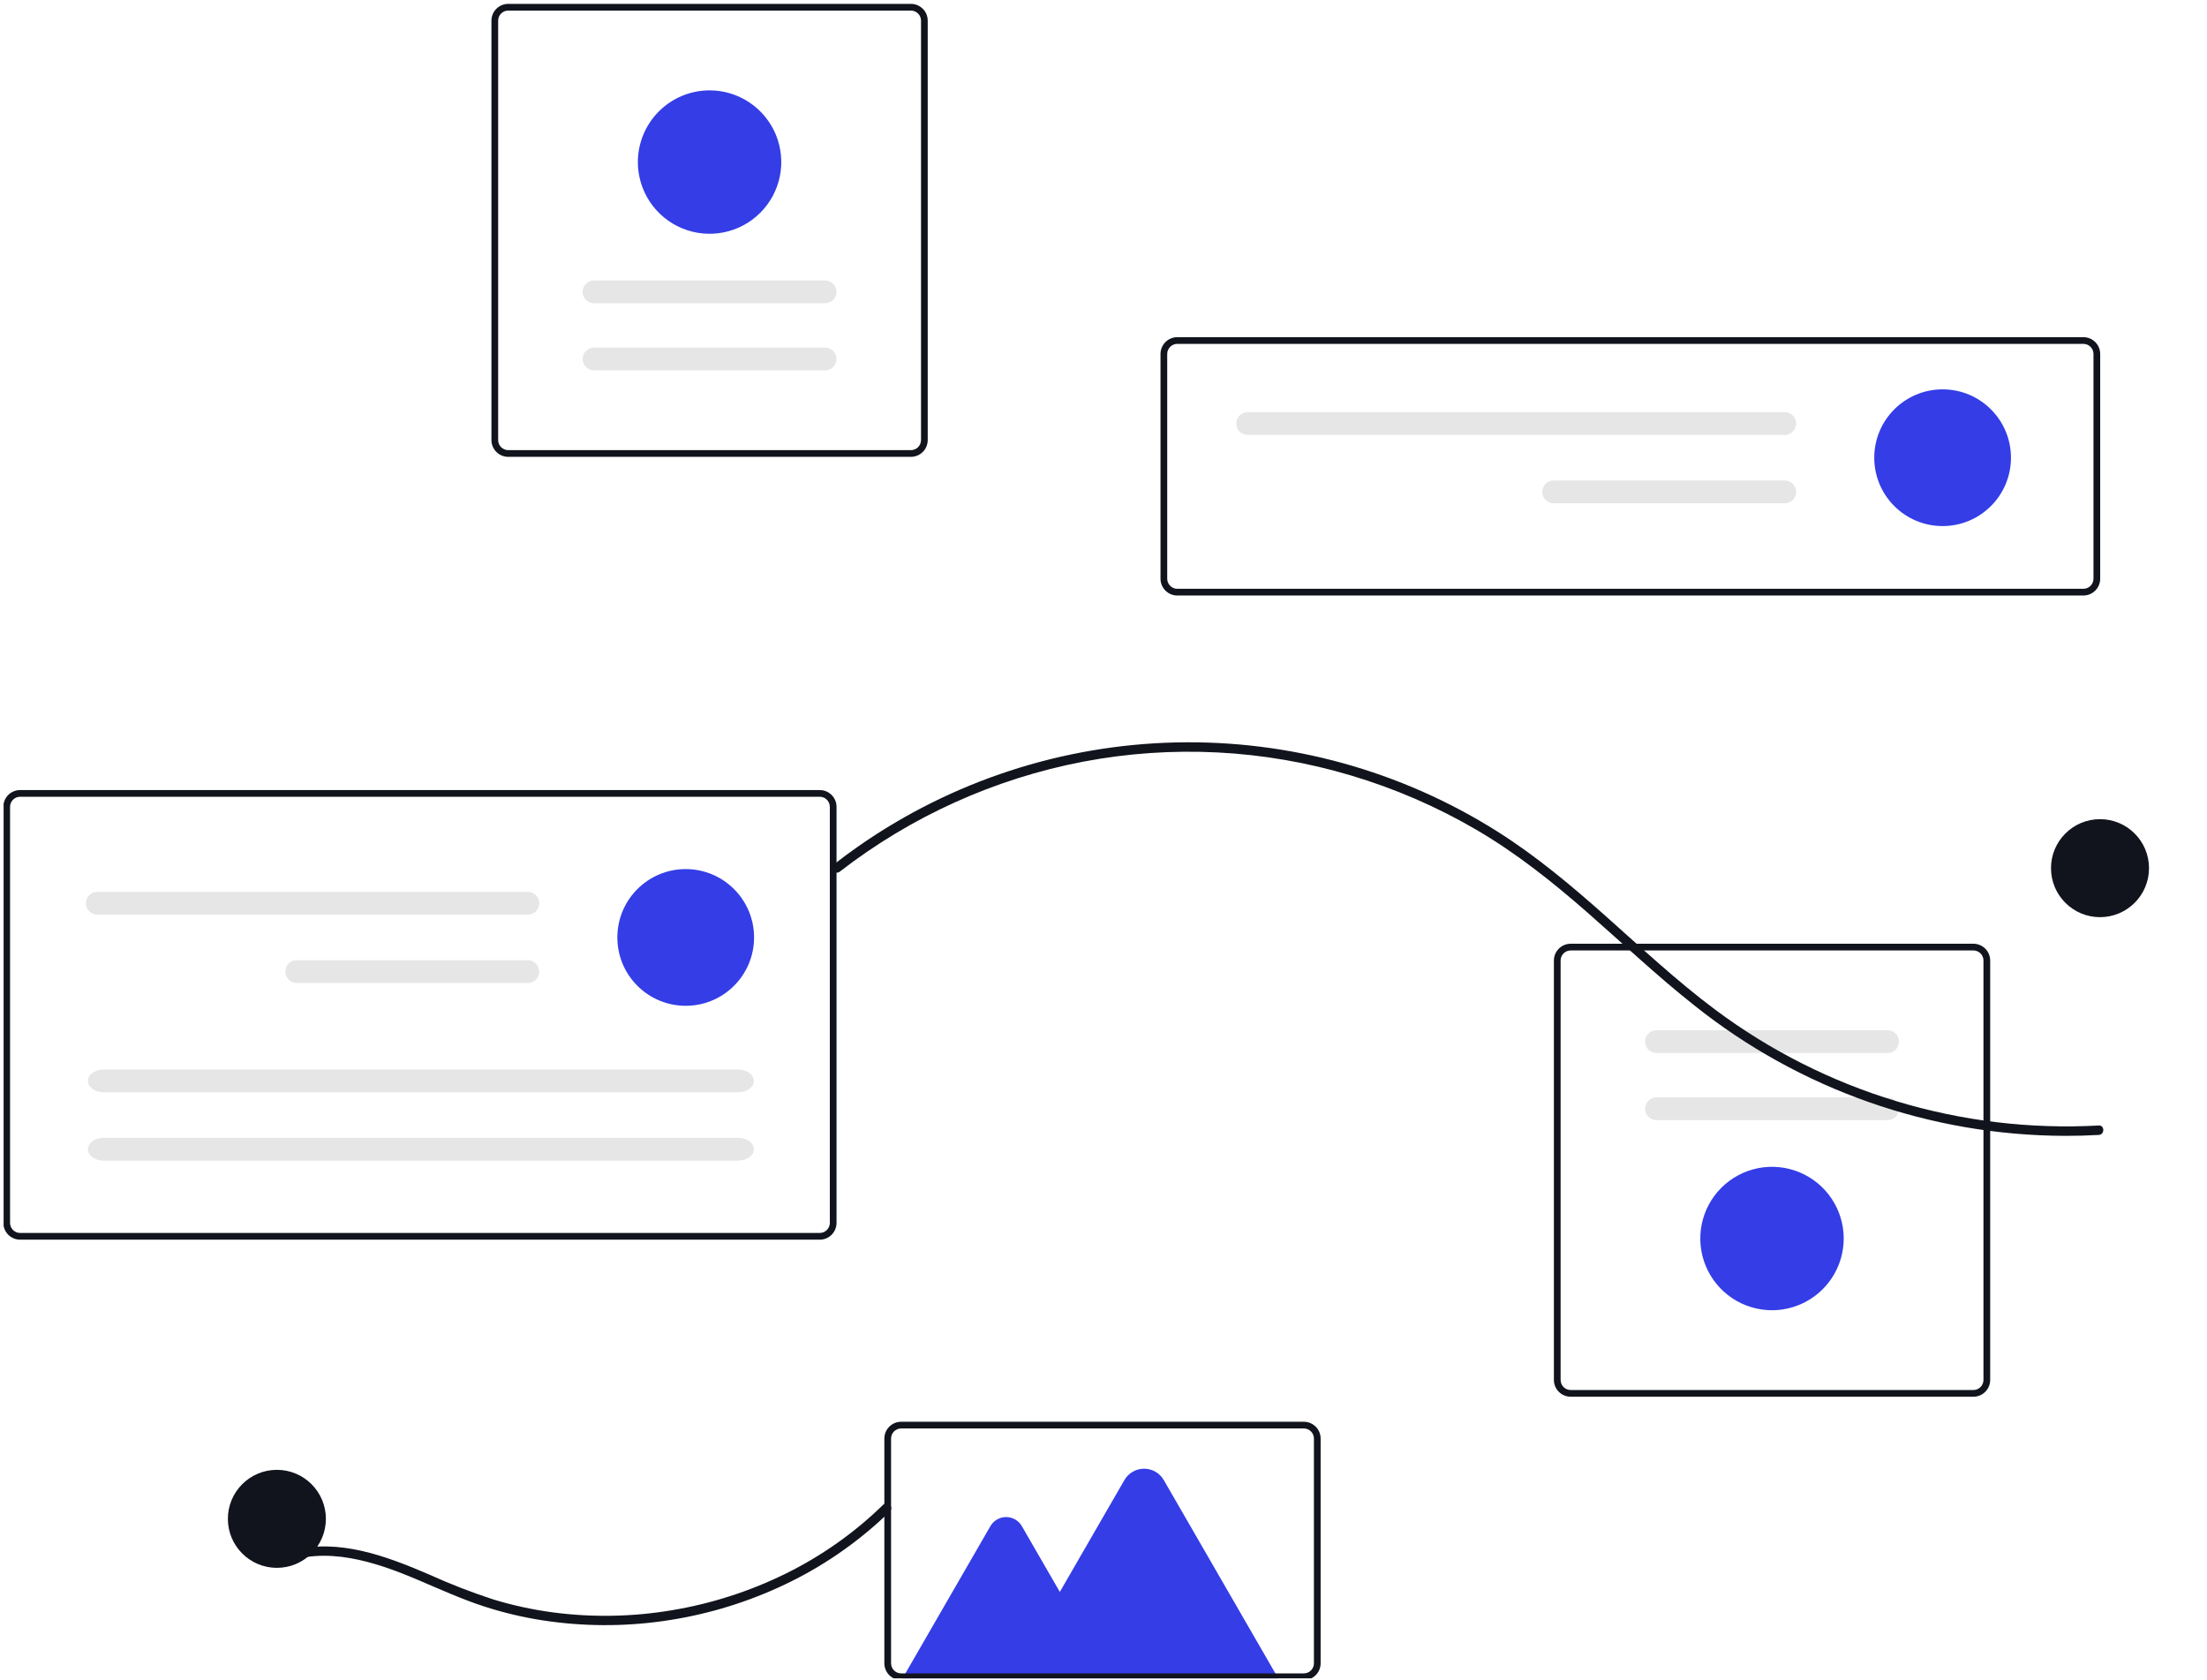 <svg width="431" height="328" viewBox="0 0 431 328" fill="none" xmlns="http://www.w3.org/2000/svg">
<g clip-path="url(#clip0_2963_13621)">
<path d="M406.865 116.293H229.91C229.041 116.292 228.208 115.946 227.594 115.332C226.979 114.717 226.634 113.884 226.633 113.016V69.121C226.634 68.252 226.979 67.419 227.594 66.805C228.208 66.19 229.041 65.845 229.91 65.844H406.865C407.733 65.845 408.566 66.19 409.181 66.805C409.795 67.419 410.141 68.252 410.142 69.121V113.016C410.141 113.884 409.795 114.717 409.181 115.332C408.566 115.946 407.733 116.292 406.865 116.293ZM229.91 67.154C229.388 67.155 228.889 67.362 228.52 67.731C228.152 68.1 227.944 68.599 227.944 69.121V113.016C227.944 113.537 228.152 114.037 228.52 114.405C228.889 114.774 229.388 114.981 229.91 114.982H406.865C407.386 114.981 407.886 114.774 408.254 114.405C408.623 114.037 408.83 113.537 408.831 113.016V69.121C408.83 68.599 408.623 68.1 408.254 67.731C407.886 67.362 407.386 67.155 406.865 67.154L229.91 67.154Z" fill="#12141D"/>
<path d="M379.368 102.732C386.74 102.732 392.717 96.756 392.717 89.384C392.717 82.011 386.74 76.035 379.368 76.035C371.996 76.035 366.02 82.011 366.02 89.384C366.02 96.756 371.996 102.732 379.368 102.732Z" fill="#343DE6"/>
<path d="M243.654 80.484C243.064 80.484 242.499 80.719 242.081 81.136C241.664 81.553 241.43 82.119 241.43 82.709C241.43 83.299 241.664 83.865 242.081 84.282C242.499 84.7 243.064 84.934 243.654 84.934H348.536C349.126 84.934 349.691 84.7 350.109 84.282C350.526 83.865 350.76 83.299 350.76 82.709C350.76 82.119 350.526 81.553 350.109 81.136C349.691 80.719 349.126 80.484 348.536 80.484H243.654Z" fill="#E6E6E6"/>
<path d="M303.401 93.834C302.81 93.834 302.245 94.068 301.827 94.486C301.41 94.903 301.176 95.469 301.176 96.059C301.176 96.649 301.41 97.215 301.827 97.632C302.245 98.049 302.81 98.284 303.401 98.284H348.531C348.824 98.284 349.113 98.227 349.384 98.115C349.654 98.004 349.9 97.84 350.107 97.633C350.314 97.427 350.478 97.181 350.59 96.911C350.702 96.641 350.76 96.351 350.76 96.059C350.76 95.766 350.702 95.477 350.59 95.206C350.478 94.936 350.314 94.691 350.107 94.484C349.9 94.278 349.654 94.114 349.384 94.002C349.113 93.891 348.824 93.834 348.531 93.834H303.401Z" fill="#E6E6E6"/>
<path d="M385.381 272.758H306.734C305.865 272.757 305.032 272.412 304.418 271.797C303.804 271.183 303.458 270.35 303.457 269.481V187.574C303.458 186.705 303.804 185.872 304.418 185.258C305.032 184.643 305.865 184.298 306.734 184.297H385.381C386.25 184.298 387.082 184.643 387.697 185.258C388.311 185.872 388.657 186.705 388.658 187.574V269.481C388.657 270.35 388.311 271.183 387.697 271.797C387.082 272.412 386.25 272.757 385.381 272.758ZM306.734 185.608C306.213 185.608 305.713 185.816 305.344 186.184C304.976 186.553 304.768 187.053 304.768 187.574V269.481C304.768 270.003 304.976 270.502 305.344 270.871C305.713 271.239 306.213 271.447 306.734 271.447H385.381C385.902 271.447 386.402 271.239 386.77 270.871C387.139 270.502 387.346 270.003 387.347 269.481V187.574C387.346 187.053 387.139 186.553 386.77 186.184C386.402 185.816 385.902 185.608 385.381 185.608H306.734Z" fill="#12141D"/>
<path d="M323.486 201.188C322.896 201.188 322.331 201.422 321.913 201.839C321.496 202.256 321.262 202.822 321.262 203.412C321.262 204.002 321.496 204.568 321.913 204.985C322.331 205.403 322.896 205.637 323.486 205.637H368.617C369.207 205.637 369.773 205.403 370.19 204.985C370.608 204.568 370.842 204.002 370.842 203.412C370.842 202.822 370.608 202.256 370.19 201.839C369.773 201.422 369.207 201.188 368.617 201.188H323.486Z" fill="#E6E6E6"/>
<path d="M323.491 214.295C323.198 214.294 322.908 214.352 322.638 214.463C322.368 214.575 322.122 214.738 321.915 214.945C321.708 215.152 321.544 215.397 321.431 215.667C321.319 215.938 321.262 216.227 321.262 216.52C321.262 216.812 321.319 217.102 321.431 217.372C321.544 217.642 321.708 217.888 321.915 218.094C322.122 218.301 322.368 218.465 322.638 218.576C322.908 218.688 323.198 218.745 323.491 218.744H368.621C369.211 218.744 369.777 218.51 370.194 218.093C370.612 217.676 370.846 217.11 370.846 216.52C370.846 215.93 370.612 215.364 370.194 214.947C369.777 214.529 369.211 214.295 368.621 214.295H323.491Z" fill="#E6E6E6"/>
<path d="M346.051 255.867C343.281 255.867 340.573 255.046 338.271 253.507C335.968 251.968 334.173 249.781 333.113 247.222C332.053 244.663 331.776 241.848 332.316 239.131C332.856 236.415 334.19 233.919 336.149 231.961C338.107 230.003 340.602 228.669 343.319 228.128C346.035 227.588 348.851 227.865 351.41 228.925C353.969 229.985 356.156 231.78 357.694 234.083C359.233 236.386 360.054 239.093 360.054 241.863C360.05 245.576 358.573 249.135 355.948 251.761C353.323 254.386 349.763 255.863 346.051 255.867Z" fill="#343DE6"/>
<path d="M99.25 0.754H177.896C178.765 0.755 179.598 1.101 180.212 1.715C180.827 2.329 181.172 3.162 181.173 4.031V85.938C181.172 86.807 180.827 87.64 180.212 88.254C179.598 88.869 178.765 89.214 177.896 89.215H99.25C98.381 89.214 97.548 88.869 96.934 88.254C96.319 87.64 95.974 86.807 95.973 85.938V4.031C95.974 3.162 96.319 2.329 96.934 1.715C97.548 1.101 98.381 0.755 99.25 0.754ZM177.896 87.904C178.418 87.904 178.917 87.697 179.286 87.328C179.655 86.959 179.862 86.46 179.863 85.938V4.031C179.862 3.51 179.655 3.01 179.286 2.641C178.917 2.273 178.418 2.065 177.896 2.065H99.25C98.728 2.065 98.228 2.273 97.86 2.641C97.491 3.01 97.284 3.51 97.284 4.031V85.938C97.284 86.46 97.491 86.959 97.86 87.328C98.228 87.697 98.728 87.904 99.25 87.904H177.896Z" fill="#12141D"/>
<path d="M161.133 72.325C161.723 72.325 162.289 72.09 162.706 71.673C163.123 71.256 163.358 70.69 163.358 70.1C163.358 69.51 163.123 68.944 162.706 68.527C162.289 68.109 161.723 67.875 161.133 67.875H116.002C115.412 67.875 114.846 68.109 114.429 68.527C114.012 68.944 113.777 69.51 113.777 70.1C113.777 70.69 114.012 71.256 114.429 71.673C114.846 72.09 115.412 72.325 116.002 72.325H161.133Z" fill="#E6E6E6"/>
<path d="M161.133 59.217C161.723 59.217 162.289 58.983 162.706 58.566C163.123 58.148 163.358 57.582 163.358 56.992C163.358 56.402 163.123 55.836 162.706 55.419C162.289 55.002 161.723 54.768 161.133 54.768H116.002C115.412 54.768 114.846 55.002 114.429 55.419C114.012 55.836 113.777 56.402 113.777 56.992C113.777 57.582 114.012 58.148 114.429 58.566C114.846 58.983 115.412 59.217 116.002 59.217H161.133Z" fill="#E6E6E6"/>
<path d="M138.57 17.645C141.34 17.645 144.047 18.466 146.35 20.005C148.653 21.543 150.448 23.73 151.508 26.289C152.568 28.848 152.845 31.664 152.305 34.38C151.765 37.097 150.431 39.592 148.472 41.55C146.514 43.509 144.019 44.843 141.302 45.383C138.586 45.923 135.77 45.646 133.211 44.586C130.652 43.526 128.465 41.731 126.926 39.428C125.388 37.126 124.566 34.418 124.566 31.648C124.571 27.936 126.047 24.376 128.673 21.751C131.298 19.125 134.857 17.649 138.57 17.645Z" fill="#343DE6"/>
<path d="M164.014 170.208C177.931 159.429 194.19 152.079 211.476 148.752C228.9 145.432 246.866 146.355 263.858 151.444C272.399 153.987 280.605 157.543 288.302 162.035C296.144 166.62 303.23 172.263 310.048 178.239C316.955 184.292 323.634 190.614 330.845 196.313C351.429 212.767 376.983 221.756 403.336 221.814C405.513 221.817 407.688 221.757 409.862 221.634C411.041 221.569 411.048 219.727 409.862 219.792C383 221.271 356.474 213.256 334.926 197.148C327.453 191.56 320.63 185.171 313.664 178.98C306.911 172.977 299.976 167.138 292.314 162.316C273.573 150.509 251.77 144.482 229.625 144.986C207.481 145.491 185.975 152.505 167.791 165.154C166.062 166.356 164.373 167.612 162.712 168.906C161.777 169.633 163.089 170.928 164.014 170.208Z" fill="#12141D"/>
<path d="M410.106 179.109C415.391 179.109 419.676 174.825 419.676 169.539C419.676 164.254 415.391 159.969 410.106 159.969C404.82 159.969 400.535 164.254 400.535 169.539C400.535 174.825 404.82 179.109 410.106 179.109Z" fill="#12141D"/>
<path d="M54.07 306.176C59.356 306.176 63.641 301.891 63.641 296.605C63.641 291.32 59.356 287.035 54.07 287.035C48.785 287.035 44.5 291.32 44.5 296.605C44.5 301.891 48.785 306.176 54.07 306.176Z" fill="#12141D"/>
<path d="M160.088 242.089H3.929C3.061 242.088 2.228 241.743 1.613 241.128C0.999 240.514 0.653 239.681 0.652 238.812V157.56C0.653 156.691 0.999 155.858 1.613 155.244C2.228 154.63 3.06 154.284 3.929 154.283H160.088C160.957 154.284 161.79 154.63 162.404 155.244C163.019 155.858 163.364 156.691 163.365 157.56V238.812C163.364 239.681 163.019 240.514 162.404 241.128C161.79 241.743 160.957 242.088 160.088 242.089ZM3.929 155.594C3.408 155.595 2.908 155.802 2.54 156.171C2.171 156.539 1.964 157.039 1.963 157.56V238.812C1.964 239.333 2.171 239.833 2.54 240.202C2.908 240.57 3.408 240.778 3.929 240.778H160.088C160.61 240.778 161.109 240.57 161.478 240.202C161.847 239.833 162.054 239.333 162.055 238.812V157.56C162.054 157.039 161.847 156.539 161.478 156.171C161.109 155.802 160.61 155.595 160.088 155.594H3.929Z" fill="#12141D"/>
<path d="M133.911 196.416C141.283 196.416 147.26 190.439 147.26 183.067C147.26 175.695 141.283 169.719 133.911 169.719C126.539 169.719 120.562 175.695 120.562 183.067C120.562 190.439 126.539 196.416 133.911 196.416Z" fill="#343DE6"/>
<path d="M18.994 174.168C18.702 174.167 18.412 174.225 18.142 174.336C17.871 174.448 17.626 174.612 17.419 174.818C17.212 175.025 17.047 175.27 16.935 175.54C16.823 175.811 16.766 176.1 16.766 176.393C16.766 176.685 16.823 176.975 16.935 177.245C17.047 177.515 17.212 177.761 17.419 177.967C17.626 178.174 17.871 178.338 18.142 178.449C18.412 178.561 18.702 178.618 18.994 178.617H103.08C103.67 178.617 104.236 178.383 104.653 177.966C105.07 177.549 105.305 176.983 105.305 176.393C105.305 175.803 105.07 175.237 104.653 174.82C104.236 174.402 103.67 174.168 103.08 174.168H18.994Z" fill="#E6E6E6"/>
<path d="M57.947 187.516C57.655 187.515 57.365 187.572 57.095 187.684C56.825 187.795 56.579 187.959 56.372 188.166C56.165 188.372 56.001 188.618 55.889 188.888C55.776 189.158 55.719 189.448 55.719 189.74C55.719 190.033 55.776 190.323 55.889 190.593C56.001 190.863 56.165 191.108 56.372 191.315C56.579 191.522 56.825 191.685 57.095 191.797C57.365 191.909 57.655 191.966 57.947 191.965H103.078C103.668 191.965 104.234 191.731 104.651 191.314C105.069 190.896 105.303 190.33 105.303 189.74C105.303 189.15 105.069 188.584 104.651 188.167C104.234 187.75 103.668 187.516 103.078 187.516H57.947Z" fill="#E6E6E6"/>
<path d="M20.237 208.857C18.545 208.857 17.168 209.856 17.168 211.082C17.168 212.309 18.545 213.307 20.237 213.307H144.145C145.838 213.307 147.215 212.309 147.215 211.082C147.215 209.856 145.838 208.857 144.145 208.857H20.237Z" fill="#E6E6E6"/>
<path d="M20.237 222.205C18.545 222.205 17.168 223.203 17.168 224.43C17.168 225.656 18.545 226.655 20.237 226.655H144.145C145.838 226.655 147.215 225.656 147.215 224.43C147.215 223.203 145.838 222.205 144.145 222.205H20.237Z" fill="#E6E6E6"/>
<path d="M54.716 305.517C63.526 301.695 73.362 305.027 81.666 308.549C85.942 310.363 90.173 312.3 94.599 313.732C98.322 314.934 102.135 315.838 106.002 316.435C113.762 317.623 121.653 317.671 129.427 316.578C137.239 315.488 144.854 313.274 152.033 310.005C159.171 306.769 165.77 302.455 171.597 297.213C172.339 296.544 173.066 295.859 173.778 295.158C174.626 294.328 173.323 293.026 172.476 293.856C166.865 299.326 160.423 303.873 153.39 307.329C146.386 310.774 138.915 313.174 131.215 314.453C123.49 315.756 115.614 315.892 107.848 314.857C103.975 314.333 100.149 313.501 96.407 312.369C92.11 310.972 87.894 309.334 83.779 307.465C75.398 303.866 66.086 300.341 56.877 302.823C55.821 303.115 54.788 303.484 53.787 303.927C52.702 304.397 53.639 305.984 54.716 305.517Z" fill="#12141D"/>
<path d="M249.828 328.102H176.051L193.413 298.029C193.724 297.49 194.172 297.042 194.711 296.731C195.25 296.42 195.861 296.256 196.484 296.256C197.106 296.256 197.717 296.42 198.256 296.731C198.795 297.042 199.243 297.49 199.554 298.029L206.971 310.876L219.583 289.032C219.972 288.357 220.532 287.797 221.207 287.407C221.882 287.018 222.648 286.812 223.427 286.812C224.206 286.812 224.972 287.018 225.646 287.407C226.321 287.797 226.882 288.357 227.271 289.032L249.828 328.102Z" fill="#343DE6"/>
<path d="M254.627 328.095H175.98C175.111 328.094 174.278 327.749 173.664 327.134C173.05 326.52 172.704 325.687 172.703 324.818V280.923C172.704 280.055 173.05 279.222 173.664 278.607C174.278 277.993 175.111 277.648 175.98 277.646H254.627C255.496 277.648 256.328 277.993 256.943 278.607C257.557 279.222 257.903 280.055 257.904 280.923V324.818C257.903 325.687 257.557 326.52 256.943 327.134C256.328 327.749 255.496 328.094 254.627 328.095ZM175.98 278.957C175.459 278.958 174.959 279.165 174.59 279.534C174.222 279.902 174.014 280.402 174.014 280.923V324.818C174.014 325.34 174.222 325.839 174.59 326.208C174.959 326.577 175.459 326.784 175.98 326.785H254.627C255.148 326.784 255.648 326.577 256.016 326.208C256.385 325.839 256.592 325.34 256.593 324.818V280.923C256.592 280.402 256.385 279.902 256.016 279.534C255.648 279.165 255.148 278.958 254.627 278.957H175.98Z" fill="#12141D"/>
</g>
<defs>
<clipPath id="clip0_2963_13621">
<rect width="430" height="327" fill="white" transform="translate(0.703 0.754)"/>
</clipPath>
</defs>
</svg>
